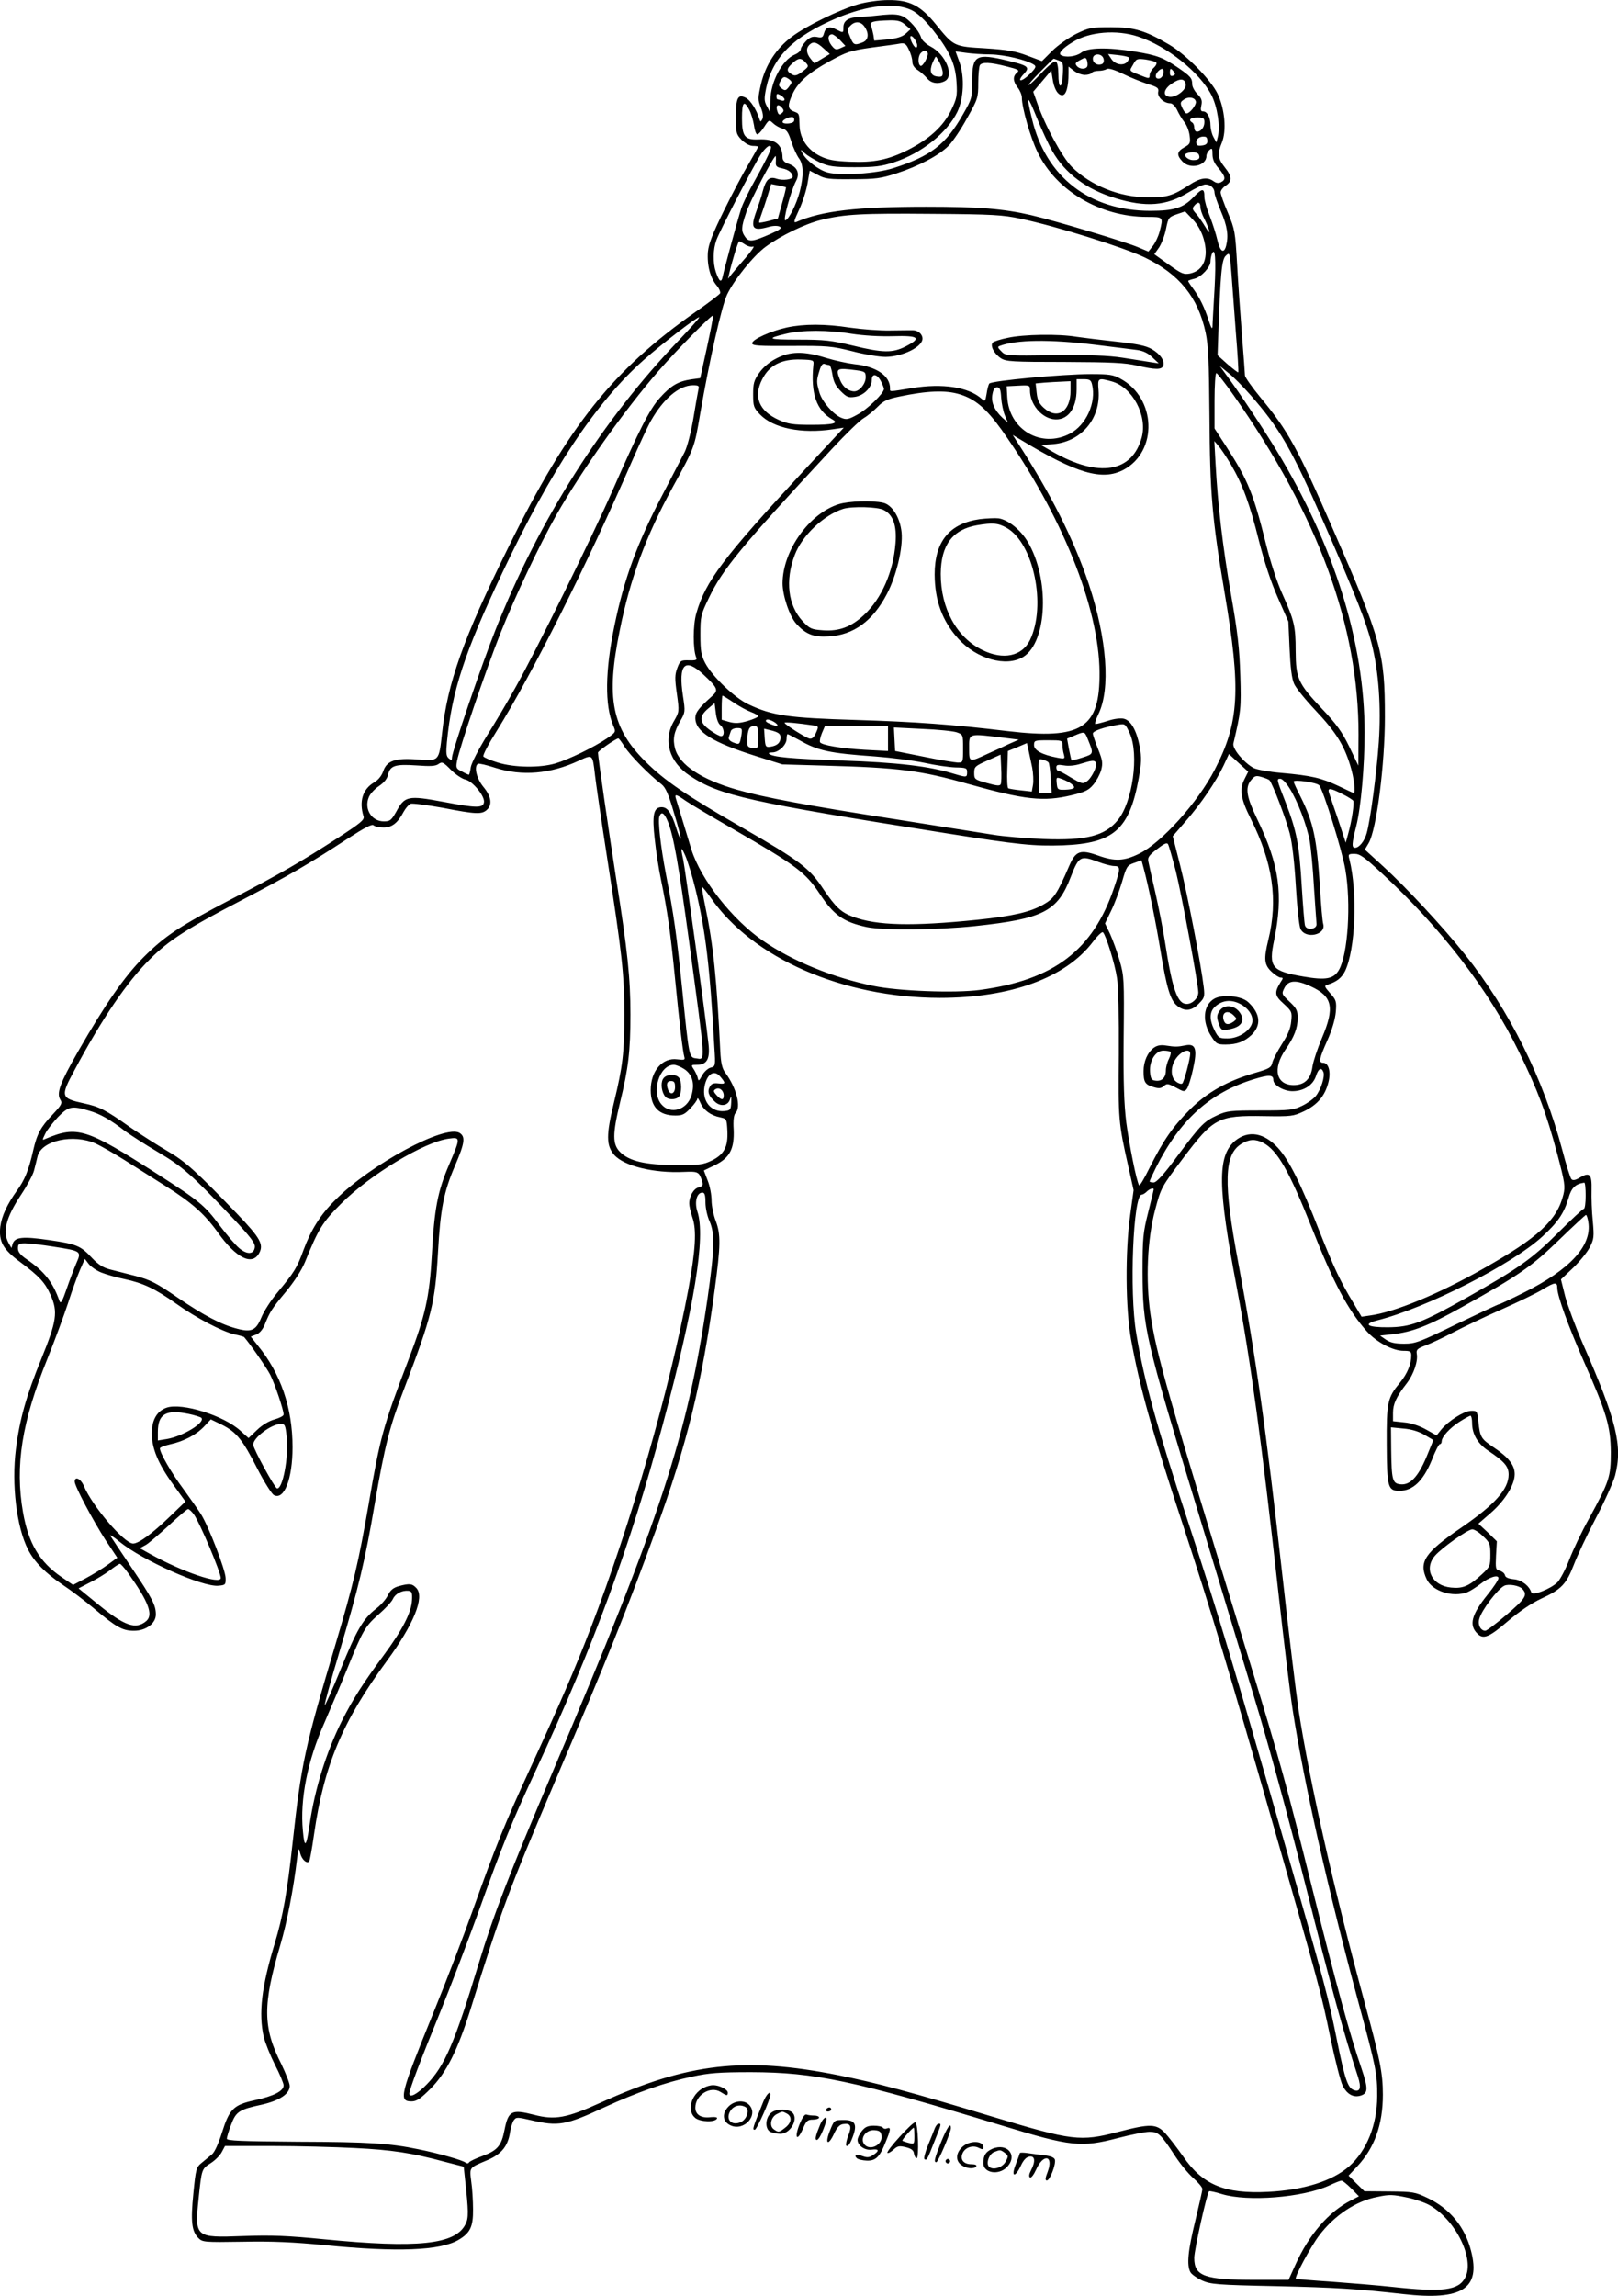 <?xml version="1.0" encoding="UTF-8"?>
<svg xmlns="http://www.w3.org/2000/svg" version="1.0" viewBox="0 0 797.775 1131.815" preserveAspectRatio="xMidYMid meet">
  <g transform="translate(-32.156,1141.931) scale(0.1,-0.1)" fill="#000000" stroke="none">
    <path d="M4555 11399 c-93 -27 -256 -106 -328 -160 -78 -58 -130 -138 -153 -233 -16 -70 -16 -78 -1 -117 11 -27 13 -47 7 -58 -8 -14 -9 -14 -15 4 -13 43 -44 91 -66 102 -39 20 -49 1 -49 -94 0 -80 2 -86 29 -114 17 -17 40 -29 55 -29 14 0 26 -2 26 -4 0 -2 -21 -40 -46 -83 -26 -43 -81 -147 -122 -230 -57 -116 -76 -165 -80 -205 -5 -65 11 -128 43 -166 13 -15 20 -33 17 -39 -4 -6 -57 -47 -119 -90 -409 -286 -631 -565 -923 -1158 -225 -455 -302 -671 -329 -922 -15 -136 -14 -136 -119 -128 -111 9 -154 -6 -171 -58 -8 -22 -24 -43 -45 -55 -56 -33 -75 -93 -52 -167 6 -17 -14 -33 -126 -106 -179 -116 -286 -178 -525 -302 -255 -133 -327 -180 -434 -287 -95 -96 -188 -230 -323 -465 -89 -156 -107 -205 -87 -237 11 -17 6 -26 -37 -72 -60 -63 -78 -96 -97 -179 -22 -97 -42 -145 -79 -196 -49 -68 -76 -126 -83 -179 -8 -73 13 -112 99 -175 94 -70 122 -101 149 -162 37 -83 30 -128 -45 -313 -75 -183 -108 -302 -126 -446 -22 -174 3 -385 60 -496 31 -61 86 -116 170 -173 41 -27 111 -80 155 -117 110 -93 141 -110 197 -110 59 0 108 36 108 80 0 46 -16 77 -119 230 -54 80 -101 151 -106 159 -4 7 17 -6 46 -30 113 -92 409 -224 487 -217 35 3 37 5 36 38 -1 40 -83 253 -121 314 -14 22 -54 79 -88 126 -59 79 -115 177 -115 199 0 5 23 14 50 20 68 15 128 46 168 88 l33 35 54 -26 c72 -36 103 -74 175 -216 34 -66 71 -125 82 -131 50 -27 92 78 92 236 0 193 -58 363 -172 502 l-34 43 26 10 c17 6 32 24 42 47 26 65 35 80 105 164 43 52 78 107 95 148 66 163 85 194 178 287 143 143 410 304 530 320 59 8 59 6 2 -128 -56 -130 -73 -217 -85 -443 -12 -213 -32 -300 -116 -521 -125 -327 -139 -380 -195 -706 -51 -292 -74 -392 -165 -698 -150 -502 -168 -586 -210 -970 -27 -248 -48 -367 -89 -502 -65 -215 -80 -344 -54 -460 7 -29 32 -91 55 -137 24 -46 43 -92 43 -102 0 -28 -49 -53 -141 -73 -106 -23 -126 -43 -163 -160 -17 -54 -36 -96 -49 -107 -12 -10 -35 -29 -51 -42 -27 -22 -29 -29 -41 -151 -14 -139 -8 -187 25 -220 20 -20 29 -21 218 -18 145 3 252 -2 407 -17 355 -35 567 -27 657 26 58 34 73 65 72 151 0 42 -4 105 -9 138 -9 70 -11 66 79 104 69 29 101 68 112 135 3 24 12 52 19 62 12 16 16 16 86 0 133 -31 170 -25 361 64 159 73 300 123 432 151 84 18 132 22 291 22 314 -1 501 -40 1240 -264 338 -103 387 -108 568 -61 65 17 135 31 156 31 44 0 56 -11 125 -117 26 -40 67 -90 91 -111 25 -22 45 -46 45 -54 0 -8 -16 -78 -35 -157 -36 -147 -43 -218 -24 -253 6 -11 32 -29 57 -41 43 -19 72 -22 367 -28 295 -7 393 -13 625 -39 290 -33 383 26 335 212 -30 119 -105 210 -215 262 -61 29 -72 31 -188 32 l-123 1 -39 38 -39 39 43 46 c85 91 126 206 126 353 0 106 -14 176 -92 462 -150 553 -267 1071 -323 1430 -13 88 -49 383 -79 655 -84 748 -130 1077 -220 1560 -73 388 -69 528 16 580 39 24 69 25 107 6 71 -37 128 -137 242 -423 108 -273 176 -400 269 -506 48 -54 129 -97 182 -97 33 0 38 -3 38 -23 0 -42 -19 -89 -55 -133 -63 -76 -67 -96 -66 -308 1 -210 6 -226 63 -226 66 0 117 49 159 151 17 44 35 79 40 79 5 0 9 6 9 14 0 22 41 67 89 97 25 16 49 29 53 29 4 0 8 -16 8 -36 0 -54 27 -101 79 -136 81 -54 101 -78 101 -118 0 -72 -68 -148 -234 -262 -180 -123 -210 -169 -170 -254 28 -59 128 -91 200 -64 15 6 43 24 64 40 43 34 90 49 90 29 0 -8 -24 -44 -53 -80 -80 -99 -94 -151 -51 -193 29 -30 58 -18 150 61 58 49 115 88 164 111 100 46 124 71 161 166 17 45 66 149 109 231 44 83 86 178 95 210 38 146 8 270 -159 650 -36 83 -75 188 -87 233 l-21 84 60 57 c32 31 69 76 82 101 21 41 22 52 15 130 -5 47 -7 115 -6 153 2 78 -9 90 -58 61 -21 -13 -34 -15 -41 -8 -6 6 -26 70 -45 143 -95 357 -260 688 -481 966 -107 134 -290 331 -402 433 l-91 83 19 32 c39 67 80 388 80 622 0 317 -17 379 -258 930 -172 394 -219 480 -354 643 -43 52 -78 102 -78 110 0 9 -7 100 -15 202 -8 102 -19 259 -24 350 -9 157 -11 169 -45 250 -20 46 -36 92 -36 101 0 9 11 24 25 33 33 22 32 45 -5 91 -34 43 -37 66 -14 121 24 58 15 166 -21 241 -34 70 -154 192 -238 242 -119 70 -172 86 -287 86 -99 0 -109 -2 -173 -33 -37 -19 -90 -56 -118 -84 l-50 -50 -72 27 c-58 22 -98 29 -206 36 -156 9 -156 9 -244 117 -76 94 -131 122 -236 121 -43 0 -106 -9 -146 -20z m262 -30 c28 -14 63 -46 104 -97 83 -104 112 -168 117 -260 4 -66 1 -79 -27 -137 -39 -79 -107 -141 -213 -195 -98 -49 -168 -63 -287 -58 -75 3 -107 9 -144 27 -62 30 -101 86 -103 150 -2 63 -1 60 -29 71 -30 11 -31 31 -6 85 26 58 80 106 184 163 84 46 102 52 207 67 63 8 127 17 141 20 21 3 29 -2 42 -31 10 -19 17 -46 17 -59 0 -16 10 -31 28 -42 15 -10 35 -28 45 -40 20 -25 56 -30 88 -13 47 26 3 132 -71 170 -21 11 -42 30 -46 42 -11 37 -61 94 -94 108 -21 9 -50 10 -93 6 -34 -4 -85 -9 -114 -10 -58 -2 -83 -18 -83 -52 0 -28 0 -28 -35 -10 -34 18 -53 11 -61 -20 -5 -19 -11 -22 -34 -17 -22 4 -35 -1 -54 -20 -14 -15 -26 -32 -26 -40 0 -8 -13 -20 -30 -27 -61 -25 -120 -136 -120 -226 l-1 -59 -16 30 c-14 26 -14 38 -4 89 32 154 134 255 348 346 152 64 288 79 370 39z m-32 -72 l26 -22 -23 -21 c-16 -15 -42 -24 -89 -29 l-67 -6 -4 28 c-3 15 -8 36 -12 45 -9 19 10 25 91 27 41 1 58 -4 78 -22z m-201 -9 c24 -34 20 -67 -10 -78 -39 -15 -44 -13 -60 25 -17 42 -17 40 2 59 22 22 50 20 68 -6z m1349 -49 c143 -47 305 -177 362 -289 29 -57 44 -154 31 -206 l-7 -27 -15 28 c-8 15 -14 41 -14 57 0 37 -16 68 -36 68 -12 0 -14 7 -9 30 5 23 1 35 -19 55 -14 14 -26 36 -26 48 0 31 -8 40 -69 82 -73 50 -104 62 -213 80 -136 22 -233 20 -265 -5 -26 -20 -78 -26 -101 -12 -13 9 9 34 59 64 82 51 216 62 322 27z m-1470 -17 l27 -29 -24 -11 c-22 -10 -28 -8 -45 14 -20 26 -19 54 3 54 7 0 24 -13 39 -28z m375 -7 c7 -15 8 -26 2 -30 -8 -5 -30 33 -30 51 0 14 18 0 28 -21z m-457 -33 l32 -29 -38 -23 -38 -23 -18 22 c-22 27 -24 52 -7 69 18 18 35 15 69 -16z m514 -22 c8 -13 -24 -72 -35 -65 -14 9 -12 49 2 63 15 15 25 15 33 2z m311 -9 c67 -1 178 -27 214 -51 12 -8 9 -16 -22 -47 -41 -40 -66 -39 -28 2 31 33 22 41 -79 65 -157 38 -176 27 -176 -98 0 -85 -1 -89 -45 -166 -85 -150 -160 -207 -345 -266 -85 -27 -258 -38 -323 -21 -44 12 -105 59 -124 95 -11 21 -10 21 13 -1 13 -12 47 -32 74 -45 43 -19 67 -23 170 -23 100 0 132 4 194 24 137 45 262 145 313 249 31 65 36 171 11 243 l-20 55 51 -7 c28 -4 83 -8 122 -8z m557 -22 c3 -12 0 -22 -9 -26 -22 -8 -44 5 -44 27 0 28 46 28 53 -1z m124 7 c3 -3 0 -13 -7 -21 -18 -22 -60 -15 -79 14 l-16 24 48 -5 c27 -3 51 -8 54 -12z m-932 -26 c8 -16 15 -39 15 -50 0 -17 -5 -21 -27 -18 -33 4 -40 27 -23 69 7 16 14 29 16 29 2 0 10 -13 19 -30z m728 -17 c-7 -17 -38 -16 -52 1 -10 12 -7 17 16 29 25 14 29 14 34 -1 3 -10 4 -23 2 -29z m-1389 18 c16 -18 16 -20 -15 -44 -25 -19 -37 -23 -50 -16 -30 16 -31 28 -3 54 32 30 45 31 68 6z m1248 10 c21 -8 23 -13 20 -70 -5 -74 -22 -71 -22 4 0 30 -5 57 -12 61 -7 4 -34 -17 -69 -54 -32 -34 -61 -62 -65 -62 -5 0 21 29 56 65 35 36 65 65 67 65 1 0 12 -4 25 -9z m480 -9 c5 -5 -1 -17 -12 -27 -11 -10 -20 -26 -20 -36 0 -16 -4 -17 -25 -9 -83 33 -76 26 -57 60 16 30 20 31 62 26 24 -4 48 -10 52 -14z m-738 -20 c60 -15 66 -19 52 -31 -22 -18 -20 -43 4 -74 11 -14 20 -36 20 -49 0 -49 42 -196 77 -268 91 -191 310 -320 540 -320 81 0 81 0 62 -73 -6 -23 -21 -55 -33 -70 l-22 -28 -50 21 c-62 27 -409 131 -530 159 -135 31 -254 41 -514 41 -342 0 -516 -20 -642 -75 -15 -6 -12 5 13 59 17 36 36 95 42 130 l11 64 40 -21 c36 -20 56 -22 171 -21 114 0 141 4 215 28 111 36 211 89 258 136 21 21 62 82 92 137 53 94 55 101 55 173 0 41 4 81 8 88 11 16 49 15 131 -6z m387 -42 c15 0 31 5 34 10 3 6 18 10 33 10 15 0 33 4 41 9 8 5 37 -3 80 -24 36 -18 92 -40 122 -50 49 -15 55 -20 51 -40 -4 -25 29 -55 60 -55 10 0 24 -14 33 -32 8 -18 24 -45 35 -59 12 -14 24 -44 27 -67 5 -38 3 -43 -26 -59 -37 -21 -39 -38 -9 -70 37 -40 118 -21 118 27 0 10 7 23 15 30 13 11 15 8 15 -22 0 -23 9 -45 30 -68 34 -41 37 -56 12 -69 -12 -6 -23 -5 -37 5 -30 22 -66 17 -120 -19 -79 -52 -111 -62 -205 -61 -141 2 -280 58 -374 151 -48 49 -133 205 -172 319 l-18 51 45 53 44 52 6 -38 c7 -52 26 -84 48 -84 19 0 31 40 31 108 l0 33 26 -20 c15 -12 39 -21 55 -21z m387 8 c-2 -13 -11 -24 -20 -26 -21 -4 -24 18 -6 36 19 19 30 14 26 -10z m51 8 c9 -10 8 -15 -4 -20 -10 -4 -15 1 -15 14 0 24 4 25 19 6z m-1896 -38 c15 -12 15 -15 -1 -36 -15 -20 -20 -21 -36 -9 -15 11 -17 17 -7 35 13 25 21 27 44 10z m1955 -25 c4 -26 -48 -66 -81 -61 -34 5 -28 38 12 65 41 28 65 26 69 -4z m-1978 -74 c0 -6 -7 -8 -16 -5 -9 3 -18 6 -20 6 -2 0 -4 7 -4 15 0 13 4 14 20 5 11 -6 20 -16 20 -21z m1320 -254 c63 -111 169 -190 312 -233 150 -46 250 -38 358 28 36 22 74 40 85 40 25 0 45 -18 45 -41 0 -9 14 -50 31 -90 32 -75 39 -121 26 -172 -11 -41 -30 -28 -43 29 -6 27 -23 80 -37 116 -15 37 -27 80 -27 96 0 45 -10 45 -54 -1 -51 -53 -96 -67 -213 -67 -300 0 -515 167 -583 453 -30 122 -24 124 24 5 24 -59 58 -132 76 -163z m708 243 c3 -16 -30 -58 -46 -58 -5 0 -14 12 -21 27 -11 24 -10 29 6 40 23 18 57 13 61 -9z m-2202 -40 c9 -17 19 -51 23 -75 3 -24 10 -45 16 -46 5 -1 21 15 34 36 24 37 25 37 45 18 12 -11 32 -22 46 -26 20 -5 29 -18 43 -63 10 -31 27 -68 37 -82 24 -31 25 -85 5 -165 -17 -64 -53 -136 -71 -142 -14 -5 27 145 52 193 21 38 7 71 -37 86 -20 7 -29 17 -29 31 -1 65 -37 93 -119 89 -67 -3 -81 15 -81 105 0 79 10 91 36 41z m163 8 c8 -10 8 -16 -3 -25 -11 -9 -15 -8 -20 5 -13 34 1 47 23 20z m57 -65 c-8 -13 -56 -15 -56 -3 0 13 44 31 54 22 4 -5 5 -13 2 -19z m2024 -4 c0 -25 -17 -47 -37 -47 -7 0 -13 9 -13 19 0 11 -4 23 -10 26 -21 13 -9 25 25 25 30 0 35 -3 35 -23z m15 -93 c0 -13 -8 -20 -27 -22 -22 -3 -28 1 -28 17 0 18 22 31 45 26 6 -1 10 -10 10 -21z m-2164 -66 c-11 -24 -42 -83 -70 -133 -28 -49 -57 -110 -65 -135 -18 -56 -83 -295 -91 -334 -7 -33 -17 -26 -34 23 -15 46 -14 110 3 157 16 45 179 359 219 422 15 23 34 42 42 42 12 0 11 -7 -4 -42z m2122 -2 c7 -18 -1 -26 -28 -26 -28 0 -52 25 -33 33 25 10 56 7 61 -7z m-2086 -33 c-2 -23 3 -28 32 -34 31 -6 50 -22 51 -41 0 -14 -50 -20 -79 -10 -36 13 -53 -3 -69 -63 -5 -22 -20 -66 -31 -97 -31 -85 -19 -100 62 -77 22 6 43 6 53 1 12 -7 2 -15 -43 -35 -91 -40 -108 -42 -127 -16 -21 30 -20 47 5 121 17 53 135 278 145 278 1 0 2 -12 1 -27z m50 -127 c1 -1 -7 -36 -19 -78 l-21 -76 -45 -12 c-24 -6 -46 -10 -47 -8 -2 2 3 19 10 38 7 19 21 61 31 93 l18 59 35 -7 c20 -4 37 -8 38 -9z m2043 -96 c0 -12 8 -37 19 -58 30 -61 35 -91 6 -42 -15 25 -36 55 -47 67 -17 19 -19 25 -8 38 17 21 30 19 30 -5z m16 -157 c27 -92 1 -157 -66 -172 -32 -6 -42 -2 -106 44 l-71 51 24 34 c12 19 28 60 34 92 11 54 13 57 53 71 l41 14 38 -40 c24 -25 43 -60 53 -94z m-902 98 c176 -37 505 -140 612 -191 171 -83 262 -195 300 -370 13 -60 17 -143 19 -410 2 -379 13 -510 75 -875 81 -477 72 -637 -49 -870 -83 -161 -261 -359 -372 -414 -75 -37 -121 -39 -204 -9 -87 31 -110 22 -141 -50 -61 -141 -75 -162 -128 -192 -64 -37 -152 -57 -325 -75 -321 -33 -497 -29 -614 15 -59 22 -85 47 -145 135 -69 105 -114 139 -402 305 -275 158 -383 232 -476 325 -166 165 -195 313 -127 645 51 256 129 465 260 705 111 202 108 196 137 365 45 261 106 532 133 588 35 73 130 191 190 235 75 55 195 113 273 132 117 29 202 33 550 30 294 -2 347 -5 434 -24z m-1359 -127 c14 -9 32 -14 40 -10 9 3 -7 -20 -34 -52 -27 -31 -59 -68 -70 -82 l-20 -25 6 25 c12 55 44 160 49 160 2 0 16 -7 29 -16z m2315 -219 c-5 -88 -10 -171 -10 -185 -1 -17 -7 -7 -19 30 -21 65 -45 113 -77 157 -13 17 -24 34 -24 37 0 2 13 7 30 11 33 7 80 57 80 85 0 10 3 26 6 35 17 43 22 -21 14 -170z m105 -214 c9 -107 14 -195 12 -197 -2 -2 -25 16 -53 40 l-49 44 3 88 c11 312 17 383 37 402 20 19 20 18 28 -82 4 -56 14 -188 22 -295z m-2608 -76 l-33 -150 -45 -6 c-64 -10 -99 -30 -154 -91 -51 -57 -101 -156 -236 -463 -99 -225 -376 -788 -476 -965 -38 -69 -102 -177 -142 -240 -40 -65 -74 -131 -78 -152 -3 -21 -7 -38 -10 -38 -2 0 -18 7 -34 16 -29 14 -30 18 -24 52 13 68 141 445 213 627 74 186 193 437 277 586 124 218 336 517 503 709 90 104 266 282 269 273 2 -5 -12 -75 -30 -158z m-138 37 c-377 -393 -691 -888 -904 -1427 -69 -173 -215 -602 -215 -631 0 -14 -3 -14 -16 -3 -12 10 -14 25 -9 78 24 251 86 441 273 836 240 507 461 840 699 1051 84 75 266 215 272 209 2 -3 -43 -53 -100 -113z m2819 -271 c143 -163 201 -263 358 -622 163 -372 211 -494 239 -604 34 -134 47 -308 35 -484 -10 -147 -42 -389 -60 -450 -11 -39 -37 -71 -57 -71 -17 0 -17 17 6 108 23 90 41 297 41 459 0 443 -149 922 -434 1391 -63 104 -179 279 -240 362 l-40 55 42 -34 c24 -18 73 -68 110 -110z m-84 0 c417 -594 617 -1137 616 -1674 l-1 -152 -44 92 c-36 74 -63 112 -136 189 -118 125 -128 149 -129 284 0 122 -7 151 -66 282 -25 55 -59 159 -79 240 -63 254 -90 320 -196 484 l-59 91 0 136 c0 76 4 137 9 137 4 0 43 -49 85 -109z m-2639 27 c-3 -13 -14 -77 -25 -143 -12 -70 -30 -139 -43 -165 -13 -25 -62 -119 -109 -210 -124 -237 -189 -413 -237 -646 -46 -223 -48 -391 -6 -491 14 -33 14 -33 -31 -64 -63 -43 -189 -104 -253 -123 -77 -23 -204 -21 -285 4 -36 11 -68 25 -71 30 -4 6 25 61 64 123 177 284 447 822 668 1331 36 82 78 173 94 201 62 109 138 174 207 175 29 0 32 -3 27 -22z m2626 -369 c58 -99 93 -195 138 -376 27 -106 59 -203 93 -280 l52 -118 6 -135 c4 -90 11 -147 22 -171 8 -20 56 -79 105 -131 101 -107 141 -171 172 -272 19 -61 28 -136 17 -136 -2 0 -37 16 -76 35 -83 39 -133 51 -281 64 -59 5 -120 16 -136 24 -47 25 -106 95 -100 121 37 158 39 173 34 336 -4 132 -13 212 -46 400 -41 236 -65 441 -76 645 l-6 110 21 -25 c12 -13 39 -54 61 -91z m-2989 -1392 c26 -41 122 -139 180 -183 21 -16 35 -47 63 -143 21 -67 35 -124 33 -126 -2 -3 -13 21 -22 52 -24 76 -43 103 -72 103 -40 0 -48 -38 -34 -159 6 -58 20 -148 31 -200 32 -155 47 -264 69 -486 22 -224 38 -360 46 -387 4 -14 -1 -15 -35 -11 -73 10 -131 -57 -131 -152 0 -83 41 -125 122 -125 34 0 46 6 74 36 19 19 34 41 34 47 1 7 7 -2 15 -20 15 -36 51 -63 98 -72 31 -7 32 -8 35 -66 4 -79 -16 -117 -77 -147 -41 -20 -60 -23 -176 -22 -151 0 -231 19 -276 64 -38 38 -38 88 0 245 41 168 51 253 51 433 0 179 -14 314 -70 667 -37 237 -90 603 -90 624 0 8 86 68 100 70 3 1 17 -18 32 -42z m-147 -137 c4 -36 31 -222 61 -415 73 -470 84 -571 84 -768 0 -186 -8 -255 -51 -432 -39 -160 -39 -213 1 -259 48 -55 195 -91 343 -84 72 3 76 1 91 -48 5 -17 2 -23 -17 -28 -25 -6 -47 -43 -47 -80 0 -12 7 -44 16 -70 21 -61 15 -159 -20 -351 -93 -496 -282 -1153 -483 -1675 -77 -200 -151 -371 -291 -675 -135 -293 -175 -393 -292 -720 -45 -126 -131 -350 -191 -497 -166 -408 -173 -438 -108 -438 25 0 44 13 94 63 78 79 134 190 200 402 149 480 182 568 410 1105 265 622 359 857 500 1245 155 428 228 727 290 1183 30 221 31 276 5 344 -11 29 -20 74 -20 100 0 26 -8 70 -19 97 l-19 50 54 26 c74 36 97 81 93 176 -3 45 1 73 9 81 29 29 6 123 -51 200 -15 20 -21 47 -24 105 -17 356 -35 526 -73 709 -11 53 -19 99 -17 101 2 1 21 -22 42 -52 206 -299 651 -494 1130 -495 350 0 621 99 755 276 23 31 46 52 50 47 15 -15 59 -156 69 -225 7 -39 10 -192 9 -375 -3 -323 -2 -338 48 -559 l25 -112 -17 -123 c-25 -182 -23 -459 4 -611 43 -237 99 -439 258 -922 135 -412 225 -711 444 -1476 227 -793 235 -822 281 -1045 23 -110 50 -217 61 -238 22 -44 56 -61 93 -47 32 12 32 36 0 131 -57 165 -122 403 -240 876 -132 531 -163 643 -311 1128 -413 1349 -460 1515 -490 1715 -24 169 -16 368 23 515 29 109 30 111 136 252 152 202 174 214 402 210 133 -2 143 -1 196 24 65 31 103 75 120 141 14 52 2 98 -26 98 -23 0 -19 21 22 112 23 52 38 104 41 139 4 51 2 59 -28 92 -29 33 -30 37 -13 42 45 14 69 33 86 66 52 107 63 388 22 552 -7 25 -5 27 25 27 27 0 49 -16 134 -95 294 -271 528 -576 676 -879 95 -194 135 -301 190 -506 37 -140 40 -159 30 -200 -31 -126 -124 -212 -395 -365 -218 -124 -438 -215 -559 -231 l-41 -6 -41 69 c-62 102 -95 171 -169 358 -89 228 -147 344 -201 404 -70 77 -147 90 -213 36 -88 -75 -86 -225 9 -725 68 -360 123 -765 205 -1504 25 -225 56 -484 70 -575 57 -366 171 -874 328 -1456 82 -303 90 -340 89 -450 0 -140 -52 -269 -138 -345 -83 -73 -224 -117 -399 -126 -215 -11 -324 34 -421 176 -29 41 -68 92 -87 113 -44 47 -73 48 -234 6 -185 -48 -224 -43 -613 74 -406 123 -580 169 -765 206 -462 92 -741 60 -1169 -134 -171 -78 -229 -88 -332 -61 -110 28 -126 20 -145 -75 -15 -78 -35 -101 -108 -128 -33 -12 -63 -26 -67 -32 -3 -6 -10 -6 -17 -1 -14 12 -134 46 -233 66 -139 29 -244 36 -591 37 -284 2 -353 5 -353 15 0 7 9 38 21 69 24 65 40 75 152 99 87 20 137 53 137 92 0 13 -19 61 -41 107 -92 182 -93 292 -5 589 32 108 65 277 82 423 7 57 8 59 16 27 8 -30 32 -52 44 -39 3 3 14 63 24 134 49 340 140 556 358 853 133 181 188 315 147 360 -21 23 -35 24 -87 10 -28 -8 -42 -20 -54 -45 -9 -19 -35 -49 -59 -67 -63 -49 -95 -103 -175 -301 -40 -98 -75 -176 -77 -173 -3 2 29 118 71 258 97 326 127 451 176 738 49 283 72 376 146 568 134 351 151 419 165 666 12 216 28 299 85 431 47 110 51 140 22 159 -70 44 -437 -153 -613 -330 -73 -72 -120 -147 -157 -247 -32 -88 -45 -109 -129 -210 -32 -38 -67 -93 -79 -123 -26 -63 -49 -74 -119 -55 -78 20 -164 65 -293 153 -106 73 -136 88 -208 107 -47 12 -105 27 -129 33 -31 8 -57 25 -85 55 -57 61 -75 69 -212 89 -130 19 -169 15 -180 -18 l-6 -21 -14 24 c-31 56 -13 126 61 238 30 45 59 99 64 119 5 21 14 53 18 72 20 77 176 111 286 62 26 -12 89 -48 140 -80 50 -32 144 -91 207 -131 128 -81 190 -136 256 -228 89 -125 168 -165 203 -102 24 43 6 75 -107 193 -205 213 -257 260 -345 311 -48 28 -131 81 -185 118 -121 86 -152 101 -227 117 -114 25 -117 33 -46 164 135 253 260 437 372 547 93 93 185 152 447 288 234 122 335 180 531 308 80 52 117 71 124 64 6 -6 28 -11 49 -11 42 0 70 21 100 78 10 18 25 35 34 39 9 3 80 -6 158 -20 164 -32 193 -33 218 -10 28 25 22 66 -17 113 -34 41 -48 101 -27 114 5 3 43 -6 86 -20 132 -42 272 -30 411 35 70 32 68 33 80 -69z m3202 -23 c-25 -50 -18 -96 32 -195 108 -216 135 -398 86 -597 -23 -94 -20 -122 16 -156 17 -16 37 -29 45 -29 13 0 13 -3 0 -22 -32 -52 -30 -67 15 -107 40 -37 42 -41 37 -87 -3 -35 -17 -67 -46 -112 -22 -35 -43 -75 -47 -91 -5 -24 -14 -30 -83 -50 -136 -39 -238 -96 -323 -181 -86 -86 -131 -152 -199 -287 -26 -53 -49 -92 -52 -87 -13 21 -48 198 -63 309 -11 90 -15 195 -13 420 3 287 2 303 -20 379 -12 43 -34 102 -47 131 l-25 52 30 62 c17 34 41 99 54 143 22 76 25 81 59 93 l37 13 10 -37 c26 -96 61 -270 84 -411 30 -181 48 -243 83 -270 36 -28 70 -25 105 11 28 28 30 34 25 80 -13 111 -81 463 -116 600 l-37 146 64 74 c75 86 150 196 187 275 l26 56 48 -44 47 -43 -19 -38z m-3840 -1 c35 -8 95 -81 91 -111 -4 -30 -36 -30 -199 1 -176 33 -192 29 -233 -47 -25 -44 -31 -49 -62 -49 -60 0 -98 61 -74 119 6 16 29 41 50 55 25 17 40 35 45 56 10 45 35 53 139 46 70 -5 95 -4 110 7 17 12 23 10 61 -29 23 -23 56 -45 72 -48z m3964 -3 c15 -17 82 -192 100 -263 12 -47 23 -143 30 -260 6 -102 16 -196 23 -210 24 -52 127 -30 112 24 -4 12 -11 93 -16 181 -16 242 -32 319 -96 447 -19 37 -34 70 -34 74 0 12 113 -4 126 -18 19 -20 113 -320 129 -415 29 -167 13 -419 -32 -496 -26 -44 -65 -51 -174 -32 -158 27 -173 46 -145 180 46 225 26 370 -84 597 -52 108 -60 153 -31 190 19 23 25 25 53 17 17 -5 35 -12 39 -16z m99 -40 c39 -61 85 -182 99 -258 6 -33 16 -134 21 -225 6 -91 12 -174 13 -185 3 -27 -49 -35 -57 -8 -3 10 -10 97 -16 193 -12 206 -25 272 -79 412 -46 118 -46 118 -26 118 9 0 29 -21 45 -47z m260 -28 c27 -13 51 -29 54 -33 6 -11 -7 -100 -25 -163 l-12 -44 -38 115 c-22 63 -42 123 -45 133 -7 23 8 22 66 -8z m-3237 -34 c23 -16 128 -78 232 -138 315 -182 357 -213 429 -321 69 -105 117 -138 231 -163 83 -17 346 -15 535 5 335 36 406 72 471 242 40 103 48 107 134 75 31 -12 67 -21 80 -21 32 0 32 -12 0 -106 -104 -309 -297 -456 -663 -505 -121 -16 -400 -6 -524 20 -200 41 -399 122 -545 223 -152 105 -305 301 -352 448 -16 54 -55 181 -77 253 -7 23 1 22 49 -12z m-88 -103 c28 -71 52 -207 104 -588 84 -622 82 -584 34 -578 -34 4 -34 5 -68 343 -27 265 -41 365 -80 565 -27 142 -40 262 -32 285 10 26 24 17 42 -27z m2504 -243 c29 -117 111 -557 111 -598 0 -28 -29 -57 -57 -57 -46 0 -71 70 -108 310 -9 58 -30 164 -46 235 -17 72 -32 141 -35 156 -5 21 2 31 42 62 36 28 50 34 55 24 4 -7 21 -67 38 -132z m-2368 -90 c49 -201 71 -380 93 -781 6 -91 5 -92 -19 -98 -14 -4 -32 -21 -42 -39 -14 -27 -18 -29 -21 -12 -2 10 -11 29 -19 42 -15 22 -14 23 14 23 50 0 66 28 58 102 -14 133 -116 871 -125 911 -14 62 -11 67 11 17 11 -25 34 -99 50 -165z m3035 -479 c106 -49 117 -104 54 -253 -22 -52 -43 -115 -47 -141 -8 -62 -39 -92 -93 -92 -86 0 -105 80 -41 174 44 63 61 108 61 157 0 36 -6 48 -40 80 -40 38 -40 39 -25 69 20 38 58 40 131 6z m-3089 -408 c39 -27 51 -72 34 -129 -22 -72 -104 -96 -148 -44 -52 60 -10 195 61 195 11 0 35 -10 53 -22z m3150 -14 c8 -21 -12 -85 -37 -117 -11 -14 -41 -36 -68 -49 -43 -21 -60 -23 -207 -23 -146 0 -164 -2 -210 -23 -67 -31 -81 -45 -196 -199 -69 -94 -105 -133 -119 -133 -11 0 -20 2 -20 5 0 3 14 34 31 68 120 238 268 371 486 437 72 22 93 21 93 -5 0 -25 51 -55 94 -55 55 0 101 29 116 74 12 38 27 46 37 20z m-2975 -21 c29 -34 28 -39 -7 -35 -26 3 -36 -1 -44 -17 -13 -24 -5 -45 27 -74 28 -25 64 -18 73 13 6 19 7 16 6 -15 -2 -37 -4 -40 -34 -43 -65 -6 -110 48 -98 119 11 63 47 87 77 52z m18 -94 c0 -25 -12 -24 -36 2 -15 17 -16 22 -4 29 18 11 40 -6 40 -31z m-3130 -75 c56 -16 105 -44 180 -102 25 -18 97 -65 160 -102 122 -72 165 -110 368 -324 91 -97 112 -125 110 -145 -4 -36 -38 -38 -77 -5 -17 14 -61 65 -97 113 -73 98 -100 120 -304 251 -354 227 -397 241 -554 175 -17 -8 -17 -7 -1 26 9 19 38 55 63 82 52 53 68 56 152 31z m7380 -419 c0 -36 -4 -65 -9 -65 -5 0 -62 -53 -127 -118 -130 -130 -196 -176 -449 -319 -222 -125 -277 -146 -389 -147 -101 -1 -127 15 -54 34 242 61 664 275 815 414 76 70 106 114 128 188 14 51 34 71 78 77 4 1 7 -28 7 -64z m-2130 31 c0 -3 -12 -53 -27 -113 -25 -99 -28 -124 -28 -293 1 -275 10 -318 277 -1195 88 -291 212 -699 274 -905 70 -229 169 -593 255 -934 122 -487 189 -732 256 -934 18 -56 11 -78 -21 -66 -29 11 -43 53 -80 234 -46 228 -55 263 -267 1005 -235 821 -326 1126 -464 1545 -161 491 -223 714 -261 946 -35 205 -15 684 27 684 6 0 17 7 25 15 14 14 34 20 34 11z m-2210 -65 c0 -27 9 -68 20 -92 27 -61 25 -136 -10 -382 -98 -673 -230 -1078 -764 -2334 -213 -501 -291 -703 -362 -937 -121 -399 -169 -510 -258 -602 -46 -48 -86 -69 -86 -46 0 20 55 165 148 392 55 135 143 366 196 513 116 324 155 420 281 692 286 617 465 1105 624 1700 157 585 213 928 171 1052 -15 47 -3 93 25 93 11 0 15 -12 15 -49z m4353 -96 c19 -116 -89 -234 -320 -349 -62 -31 -115 -56 -119 -56 -4 0 -98 -44 -208 -97 -185 -90 -205 -98 -261 -98 -44 0 -68 5 -90 20 l-29 20 63 7 c97 11 175 41 340 133 284 158 345 201 480 332 69 67 129 122 132 123 4 0 9 -16 12 -35z m-7571 -121 c142 -22 142 -23 116 -82 -11 -26 -33 -83 -48 -127 -21 -61 -29 -75 -35 -60 -32 92 -74 146 -160 205 -33 22 -45 38 -45 55 0 22 5 25 35 25 19 0 81 -7 137 -16z m239 -128 c23 -9 73 -24 113 -32 94 -20 153 -48 257 -122 98 -70 224 -136 287 -151 24 -5 45 -11 47 -13 29 -33 111 -151 129 -186 23 -46 66 -173 66 -196 0 -7 -20 -17 -44 -24 -27 -7 -61 -27 -87 -52 l-42 -40 -40 36 c-82 75 -287 139 -363 114 -48 -16 -74 -60 -74 -127 0 -73 31 -149 104 -250 l62 -86 -79 -76 c-86 -83 -152 -131 -179 -131 -44 0 -201 184 -243 284 -15 36 -45 50 -45 21 0 -22 89 -190 152 -288 l58 -87 -48 -35 c-26 -19 -75 -49 -109 -67 l-61 -32 -56 38 c-110 75 -164 167 -191 320 -40 230 -6 445 120 756 36 90 82 214 102 275 19 60 46 134 59 164 l24 54 20 -26 c11 -13 38 -32 61 -41z m7179 -76 c0 -39 55 -190 130 -360 113 -255 133 -322 134 -450 0 -122 -7 -143 -108 -328 -36 -64 -79 -155 -97 -202 -18 -47 -44 -96 -58 -111 -34 -33 -123 -68 -129 -50 -11 34 -49 62 -87 65 -27 3 -41 9 -43 20 -2 9 -13 18 -26 22 -20 5 -21 10 -18 75 l4 70 -45 44 -46 43 60 52 c70 61 119 139 119 192 0 45 -31 84 -105 133 -61 41 -66 50 -74 125 -6 54 -6 55 -38 54 -35 -2 -109 -49 -145 -92 l-23 -29 -52 29 c-32 18 -73 32 -107 35 l-56 6 0 41 c0 44 16 79 68 146 35 46 56 110 49 146 -3 19 3 25 42 40 25 9 87 38 136 64 50 26 158 78 240 114 83 37 175 81 205 100 58 35 70 36 70 6z m-6748 -621 c29 -6 57 -15 62 -19 23 -22 -91 -92 -171 -105 l-43 -7 0 42 c0 89 40 112 152 89z m483 -112 c11 -100 -20 -263 -48 -255 -12 4 -116 194 -117 215 -1 34 89 102 137 103 19 0 22 -7 28 -63z m5610 9 l44 -26 -34 -83 c-41 -98 -81 -140 -128 -135 -40 4 -44 21 -46 172 l-1 109 60 -6 c39 -3 76 -14 105 -31z m-6067 -393 c30 -43 132 -285 132 -313 0 -34 -187 29 -347 118 l-52 29 31 17 c16 10 67 54 114 97 46 43 88 79 93 79 5 0 18 -12 29 -27z m6356 -107 c33 -31 36 -38 36 -91 0 -55 -2 -60 -42 -97 -63 -58 -93 -71 -152 -65 -93 9 -135 91 -80 156 33 39 163 131 185 131 10 0 34 -15 53 -34z m-6681 -181 c102 -143 125 -206 90 -237 -52 -44 -107 -25 -241 85 l-93 76 58 30 c32 16 76 43 98 60 22 17 43 31 48 31 4 0 22 -20 40 -45z m6874 -78 c28 -29 18 -47 -76 -127 -51 -44 -99 -80 -106 -80 -22 0 -38 28 -30 57 10 43 92 150 124 165 21 10 73 1 88 -15z m-5474 -56 c-3 -61 -46 -145 -139 -271 -104 -141 -153 -218 -207 -325 -77 -154 -133 -335 -158 -505 -17 -118 -26 -127 -34 -36 -15 155 23 346 106 532 33 77 85 198 114 270 75 185 87 206 154 265 32 28 64 62 70 76 12 26 45 43 76 40 17 -2 20 -9 18 -46z m-283 -2701 c183 -9 281 -24 441 -67 l97 -25 6 -57 c18 -164 19 -197 2 -228 -50 -99 -237 -118 -696 -73 -183 18 -258 21 -400 16 -237 -9 -239 -7 -219 187 15 143 15 144 59 172 22 14 46 38 55 55 l16 30 232 0 c127 0 311 -5 407 -10z m4914 -199 l38 -39 -39 -20 c-110 -56 -208 -170 -274 -317 l-34 -75 -162 0 c-253 0 -303 18 -303 108 0 41 62 317 73 329 3 2 31 -4 63 -14 128 -39 399 -17 529 42 27 13 55 24 60 24 6 1 28 -17 49 -38z m280 -46 c37 -8 87 -25 110 -39 128 -75 219 -264 172 -355 -33 -63 -110 -73 -358 -46 -73 8 -209 19 -303 26 -93 6 -172 13 -174 14 -8 8 72 157 115 214 74 98 181 170 287 190 61 13 75 12 151 -4z M4202 9805 c-79 -17 -172 -59 -172 -78 0 -12 33 -14 193 -13 178 1 200 -1 300 -26 60 -16 134 -28 165 -28 84 1 182 49 182 90 0 22 -22 41 -47 41 -10 0 -61 0 -113 -1 -52 -1 -141 6 -197 14 -123 19 -226 19 -311 1z m318 -31 c59 -9 137 -14 205 -12 128 4 143 -9 61 -51 -63 -32 -111 -32 -261 5 -105 25 -139 29 -267 29 -151 0 -162 5 -61 29 78 19 208 19 323 0z M5291 9754 c-36 -7 -69 -18 -74 -23 -15 -15 6 -56 40 -78 25 -16 55 -18 313 -18 234 -1 298 -4 358 -18 91 -21 121 -21 129 -1 9 24 -15 59 -58 83 -28 16 -72 25 -172 36 -74 8 -163 19 -198 24 -88 15 -261 12 -338 -5z m428 -34 c91 -11 185 -23 209 -26 29 -4 54 -15 75 -36 l32 -30 -40 6 c-22 4 -84 13 -139 22 -72 11 -161 14 -337 12 -234 -3 -239 -3 -260 19 -18 18 -20 23 -8 27 82 31 247 33 468 6z M4149 9652 c-34 -17 -65 -44 -84 -71 -26 -37 -30 -52 -30 -106 0 -59 3 -66 34 -99 66 -68 204 -96 359 -73 l54 8 -198 -213 c-396 -428 -484 -544 -529 -702 -17 -58 -17 -177 -1 -217 6 -13 0 -16 -35 -15 -41 1 -44 -1 -58 -38 -12 -32 -13 -51 -2 -127 12 -88 12 -88 -14 -134 -56 -94 -25 -202 78 -270 147 -98 294 -130 1267 -284 352 -56 433 -64 573 -59 250 10 327 78 373 329 14 78 15 102 5 158 -15 78 -43 129 -78 137 -14 4 -49 0 -78 -10 -28 -9 -56 -16 -62 -16 -5 0 1 21 14 48 61 124 43 370 -47 642 -75 223 -188 447 -356 705 l-19 30 40 -24 c274 -166 401 -203 506 -148 171 91 162 355 -16 450 -34 19 -56 22 -145 22 -140 0 -493 -33 -501 -47 -4 -6 -10 -29 -13 -51 -6 -37 -8 -38 -24 -24 -64 58 -193 78 -344 53 -118 -19 -108 -19 -108 -1 0 62 -68 108 -176 119 -34 4 -97 18 -140 31 -108 34 -177 33 -245 -3z m183 -32 c-14 -140 15 -224 93 -268 35 -19 5 -27 -103 -27 -91 0 -115 4 -160 24 -98 44 -127 114 -82 201 35 69 95 100 190 97 63 -2 65 -3 62 -27z m78 0 c5 0 12 -21 16 -47 5 -35 16 -57 41 -82 30 -30 38 -33 71 -28 43 7 82 46 82 83 0 34 26 31 45 -6 8 -16 15 -33 15 -38 0 -21 -81 -100 -130 -126 -45 -25 -55 -27 -81 -16 -40 17 -96 81 -108 127 -14 48 -14 57 1 105 8 27 16 37 26 33 7 -3 17 -5 22 -5z m134 -26 c43 -6 46 -9 46 -35 0 -31 -30 -69 -56 -69 -29 0 -56 21 -70 55 -24 59 -19 62 80 49z m1162 -70 c22 -89 -29 -201 -110 -243 -141 -73 -299 20 -308 180 l-3 54 58 3 c55 3 57 2 57 -23 0 -66 53 -132 113 -142 70 -11 117 48 117 147 l0 50 35 0 c29 0 36 -4 41 -26z m97 15 c102 -28 177 -168 148 -276 -47 -173 -211 -200 -437 -72 l-59 34 60 5 c139 12 234 126 223 266 -5 60 -3 62 65 43z m-203 -46 c0 -103 -65 -144 -131 -85 -24 21 -32 39 -36 74 l-5 47 43 4 c24 2 63 4 87 5 l42 2 0 -47z m-342 -34 c2 -29 10 -68 18 -87 l15 -36 -27 24 c-40 38 -57 77 -49 116 4 23 11 34 23 34 13 0 18 -11 20 -51z m-206 17 c77 -23 132 -70 207 -174 297 -419 481 -874 484 -1197 2 -276 -87 -333 -453 -290 -274 33 -455 46 -748 55 -333 10 -412 21 -530 77 -67 31 -178 137 -213 203 -20 38 -24 59 -24 140 0 91 2 99 41 180 69 144 156 250 609 738 66 71 136 139 155 150 19 11 50 37 69 56 28 29 48 38 105 50 137 29 229 33 298 12z m-1261 -1383 c70 -66 74 -76 42 -105 -65 -58 -83 -81 -83 -108 0 -68 85 -121 302 -189 l127 -40 208 -6 c367 -10 474 -24 707 -90 281 -79 373 -89 511 -56 67 16 85 25 108 53 15 18 32 50 38 71 9 34 7 48 -15 103 -14 35 -26 70 -26 77 0 13 56 32 128 44 31 5 33 3 54 -43 47 -104 14 -341 -60 -429 -64 -77 -154 -100 -367 -92 -88 4 -198 13 -245 21 -47 7 -263 42 -480 76 -438 68 -651 108 -784 146 -175 50 -284 122 -306 203 -12 47 -6 81 27 138 23 40 24 44 12 121 -24 158 9 192 102 105z m148 -137 c28 -19 67 -40 86 -47 19 -7 35 -16 35 -21 0 -4 -23 -14 -52 -23 -39 -11 -60 -13 -90 -5 l-38 11 0 59 c0 33 2 60 4 60 2 0 27 -15 55 -34z m-66 -111 c20 -15 23 -55 4 -55 -8 0 -33 14 -55 30 -53 38 -55 67 -9 106 l32 27 6 -48 c3 -28 12 -53 22 -60z m281 -4 c-2 -2 -17 2 -34 9 -21 9 -27 15 -19 21 12 7 62 -21 53 -30z m173 3 c32 -5 32 -5 18 -37 -9 -22 -19 -31 -32 -29 -18 4 -123 70 -123 78 0 5 70 -2 137 -12z m-267 -60 c0 -54 0 -55 -27 -52 -25 3 -28 7 -27 40 2 51 10 68 34 68 18 0 20 -6 20 -56z m640 -6 l0 -61 -115 6 c-120 7 -211 23 -220 37 -3 5 1 25 9 45 l15 35 155 0 156 0 0 -62z m-723 16 c-8 -46 -9 -47 -40 -35 -17 7 -25 16 -22 26 3 8 7 22 10 30 2 8 16 15 31 15 25 0 26 -2 21 -36z m193 -10 c0 -26 -16 -41 -50 -46 -23 -3 -25 0 -28 43 l-3 46 41 -10 c31 -9 40 -16 40 -33z m869 25 c31 -11 31 -12 31 -80 0 -69 0 -69 -27 -69 -16 1 -91 13 -168 29 l-140 28 -3 58 -3 58 139 -7 c77 -3 154 -11 171 -17z m645 -31 c31 -76 31 -75 -24 -93 -28 -9 -53 -15 -55 -14 -2 2 -7 27 -13 56 l-9 51 36 15 c50 21 50 21 65 -15z m-1420 -8 c91 -52 148 -64 374 -80 79 -6 187 -20 240 -31 54 -12 123 -22 154 -23 53 -1 58 -3 58 -23 0 -27 -2 -27 -66 -8 -120 37 -279 56 -554 65 -249 9 -341 17 -357 34 -4 3 4 6 17 6 31 0 70 37 70 67 0 13 2 23 5 23 3 0 29 -14 59 -30z m1016 11 l65 -8 -50 -22 c-27 -13 -72 -34 -100 -46 -96 -45 -95 -45 -95 24 0 78 -9 75 180 52z m280 -33 c0 -13 3 -34 7 -47 6 -23 5 -24 -32 -17 -74 14 -115 36 -115 62 0 23 3 24 70 24 66 0 70 -1 70 -22z m-149 -113 c5 -27 7 -65 4 -84 l-6 -34 -54 6 c-30 3 -58 8 -62 10 -5 3 -7 45 -5 94 l3 90 47 19 47 20 8 -36 c4 -19 12 -57 18 -85z m-155 -81 c-4 -10 -18 -9 -68 5 -61 17 -63 19 -63 50 0 30 4 34 65 61 l65 29 3 -66 c2 -36 1 -72 -2 -79z m235 107 c4 -3 9 -39 11 -78 l5 -73 -31 0 -31 0 -2 85 c-2 84 -1 86 20 79 12 -3 25 -9 28 -13z m234 -1 c9 -14 -20 -76 -45 -93 -20 -14 -25 -12 -78 19 -30 19 -59 34 -64 34 -4 0 -8 7 -8 16 0 13 7 15 38 10 22 -4 55 -1 82 8 56 17 67 19 75 6z m-121 -105 c25 -19 16 -27 -31 -29 -36 -1 -38 1 -41 31 -3 32 -2 32 25 22 15 -5 37 -16 47 -24z M4458 8934 c-146 -45 -277 -229 -278 -390 0 -61 35 -164 68 -200 47 -52 86 -67 161 -62 121 7 216 76 285 208 47 89 80 226 73 304 -7 73 -47 138 -92 147 -53 12 -169 8 -217 -7z m221 -29 c46 -23 65 -76 58 -164 -11 -141 -69 -273 -155 -353 -63 -59 -123 -82 -203 -76 -57 4 -65 8 -100 45 -72 78 -87 200 -39 326 36 96 144 198 240 228 45 13 169 10 199 -6z M5153 8860 c-150 -21 -223 -110 -223 -273 1 -129 37 -228 116 -316 90 -100 237 -142 321 -90 119 74 131 386 21 569 -36 59 -96 107 -143 114 -16 2 -58 0 -92 -4z m132 -43 c133 -75 197 -383 115 -553 -39 -80 -132 -100 -235 -49 -127 62 -205 205 -205 375 1 142 58 219 179 240 77 13 104 11 146 -13z M6309 6496 c-56 -32 -62 -115 -14 -187 23 -36 29 -39 69 -39 56 0 93 14 128 47 50 48 44 106 -16 162 -33 31 -126 40 -167 17z m138 -32 c38 -24 58 -62 47 -92 -14 -39 -69 -72 -120 -72 -41 0 -45 3 -64 40 -26 52 -26 91 3 117 37 34 86 37 134 7z M6334 6435 c-13 -20 -14 -30 -4 -60 13 -38 17 -40 72 -25 41 12 55 38 38 69 -24 45 -81 54 -106 16z m71 -22 c16 -16 16 -17 -1 -30 -25 -18 -42 -16 -49 7 -12 39 20 54 50 23z M6012 6255 c-32 -23 -52 -68 -52 -117 0 -54 8 -66 50 -78 26 -8 37 -6 50 5 15 14 21 13 59 -7 40 -22 43 -22 55 -6 7 10 21 54 30 97 22 99 13 127 -37 117 -39 -8 -52 -8 -97 -1 -24 4 -42 1 -58 -10z m81 -21 c3 -4 0 -19 -8 -35 -8 -15 -15 -41 -15 -57 0 -35 -20 -55 -52 -50 -19 2 -23 10 -26 43 -4 56 28 105 66 105 16 0 31 -3 35 -6z m97 -10 c0 -23 -30 -138 -39 -146 -4 -4 -17 -1 -29 8 -32 22 -30 83 4 123 28 33 64 42 64 15z M3590 6099 c-12 -22 -6 -65 12 -86 13 -16 50 -17 66 -1 16 16 16 80 0 96 -20 20 -66 15 -78 -9z m60 -39 c0 -32 -23 -42 -34 -14 -11 29 -6 44 14 44 16 0 20 -7 20 -30z M3791 1127 c-62 -32 -85 -114 -41 -149 25 -20 100 -22 107 -2 2 6 -10 8 -31 6 -47 -6 -76 12 -76 47 0 63 75 109 125 77 30 -19 35 -20 35 -3 0 16 -42 37 -73 37 -12 0 -33 -6 -46 -13z M4085 1058 c-53 -131 -55 -138 -42 -138 10 0 77 150 77 173 0 22 -20 1 -35 -35z M3914 1035 c-34 -34 -30 -75 9 -93 67 -32 142 52 91 102 -24 24 -71 20 -100 -9z m85 -4 c20 -13 5 -59 -24 -73 -47 -21 -79 14 -51 57 17 25 49 32 75 16z M4395 1020 c-3 -5 1 -10 9 -10 9 0 16 5 16 10 0 6 -4 10 -9 10 -6 0 -13 -4 -16 -10z M4120 1000 c-26 -26 -26 -76 -1 -90 11 -5 33 -10 50 -10 55 0 96 86 52 110 -31 16 -79 12 -101 -10z m81 0 c27 -15 24 -45 -7 -69 -31 -25 -35 -25 -58 -8 -23 17 -13 61 17 75 28 14 25 14 48 2z M4263 945 c-26 -67 -11 -85 17 -21 17 40 23 46 50 46 16 0 30 5 30 10 0 6 -11 10 -24 10 -13 0 -30 2 -38 5 -8 3 -20 -13 -35 -50z M4366 947 c-24 -58 -28 -77 -17 -77 10 0 29 38 45 88 12 35 -12 26 -28 -11z M4413 914 c-26 -66 -7 -75 22 -11 14 29 27 43 44 45 37 6 44 -10 25 -57 -9 -23 -13 -45 -10 -49 9 -9 23 14 38 60 15 50 0 68 -56 66 -41 0 -42 -1 -63 -54z M4758 886 c-37 -40 -64 -76 -61 -80 4 -3 17 4 30 16 20 18 28 20 61 12 27 -7 38 -15 40 -31 2 -13 8 -23 13 -23 13 0 7 172 -6 177 -6 2 -40 -30 -77 -71z m72 3 c0 -40 -1 -41 -27 -34 -16 4 -30 9 -32 11 -4 4 49 64 56 64 2 0 3 -18 3 -41z M4931 928 c-5 -13 -20 -51 -34 -85 -14 -35 -22 -65 -17 -68 11 -7 13 -4 49 88 35 87 35 87 21 87 -6 0 -14 -10 -19 -22z M4571 914 c-12 -15 -21 -34 -21 -44 0 -28 36 -53 70 -48 36 5 39 -6 6 -27 -18 -12 -29 -13 -51 -5 -30 11 -45 6 -29 -10 6 -6 27 -11 48 -12 45 -2 65 17 94 91 26 63 27 75 7 68 -8 -4 -17 -2 -20 3 -4 6 -24 10 -45 10 -30 0 -43 -6 -59 -26z m97 -25 c5 -42 -53 -73 -82 -44 -28 29 3 77 48 73 25 -2 32 -8 34 -29z M4962 860 c-33 -83 -37 -100 -24 -100 9 0 72 148 72 168 0 31 -18 5 -48 -68z M5066 835 c-32 -30 -34 -68 -4 -89 25 -18 64 -21 73 -6 4 6 -6 10 -23 10 -40 0 -58 23 -44 55 13 29 52 41 81 25 17 -8 21 -8 21 4 0 33 -68 35 -104 1z M5214 826 c-33 -15 -44 -33 -44 -71 0 -48 75 -61 115 -20 57 56 5 123 -71 91z m62 -20 c18 -14 18 -17 4 -43 -16 -30 -63 -44 -82 -25 -16 16 0 62 25 72 30 12 31 12 53 -4z M5350 805 c0 -2 -9 -27 -20 -55 -25 -63 -4 -69 25 -7 13 28 27 43 43 45 27 4 30 -24 7 -68 -10 -19 -11 -31 -5 -35 6 -4 19 14 30 38 35 80 87 72 58 -8 -13 -33 -14 -45 -5 -45 15 0 45 78 40 102 -3 11 -19 18 -51 22 -26 3 -64 8 -84 11 -21 3 -38 3 -38 0z M4986 771 c-4 -5 -2 -12 3 -15 5 -4 12 -2 15 3 4 5 2 12 -3 15 -5 4 -12 2 -15 -3z"></path>
  </g>
</svg>
